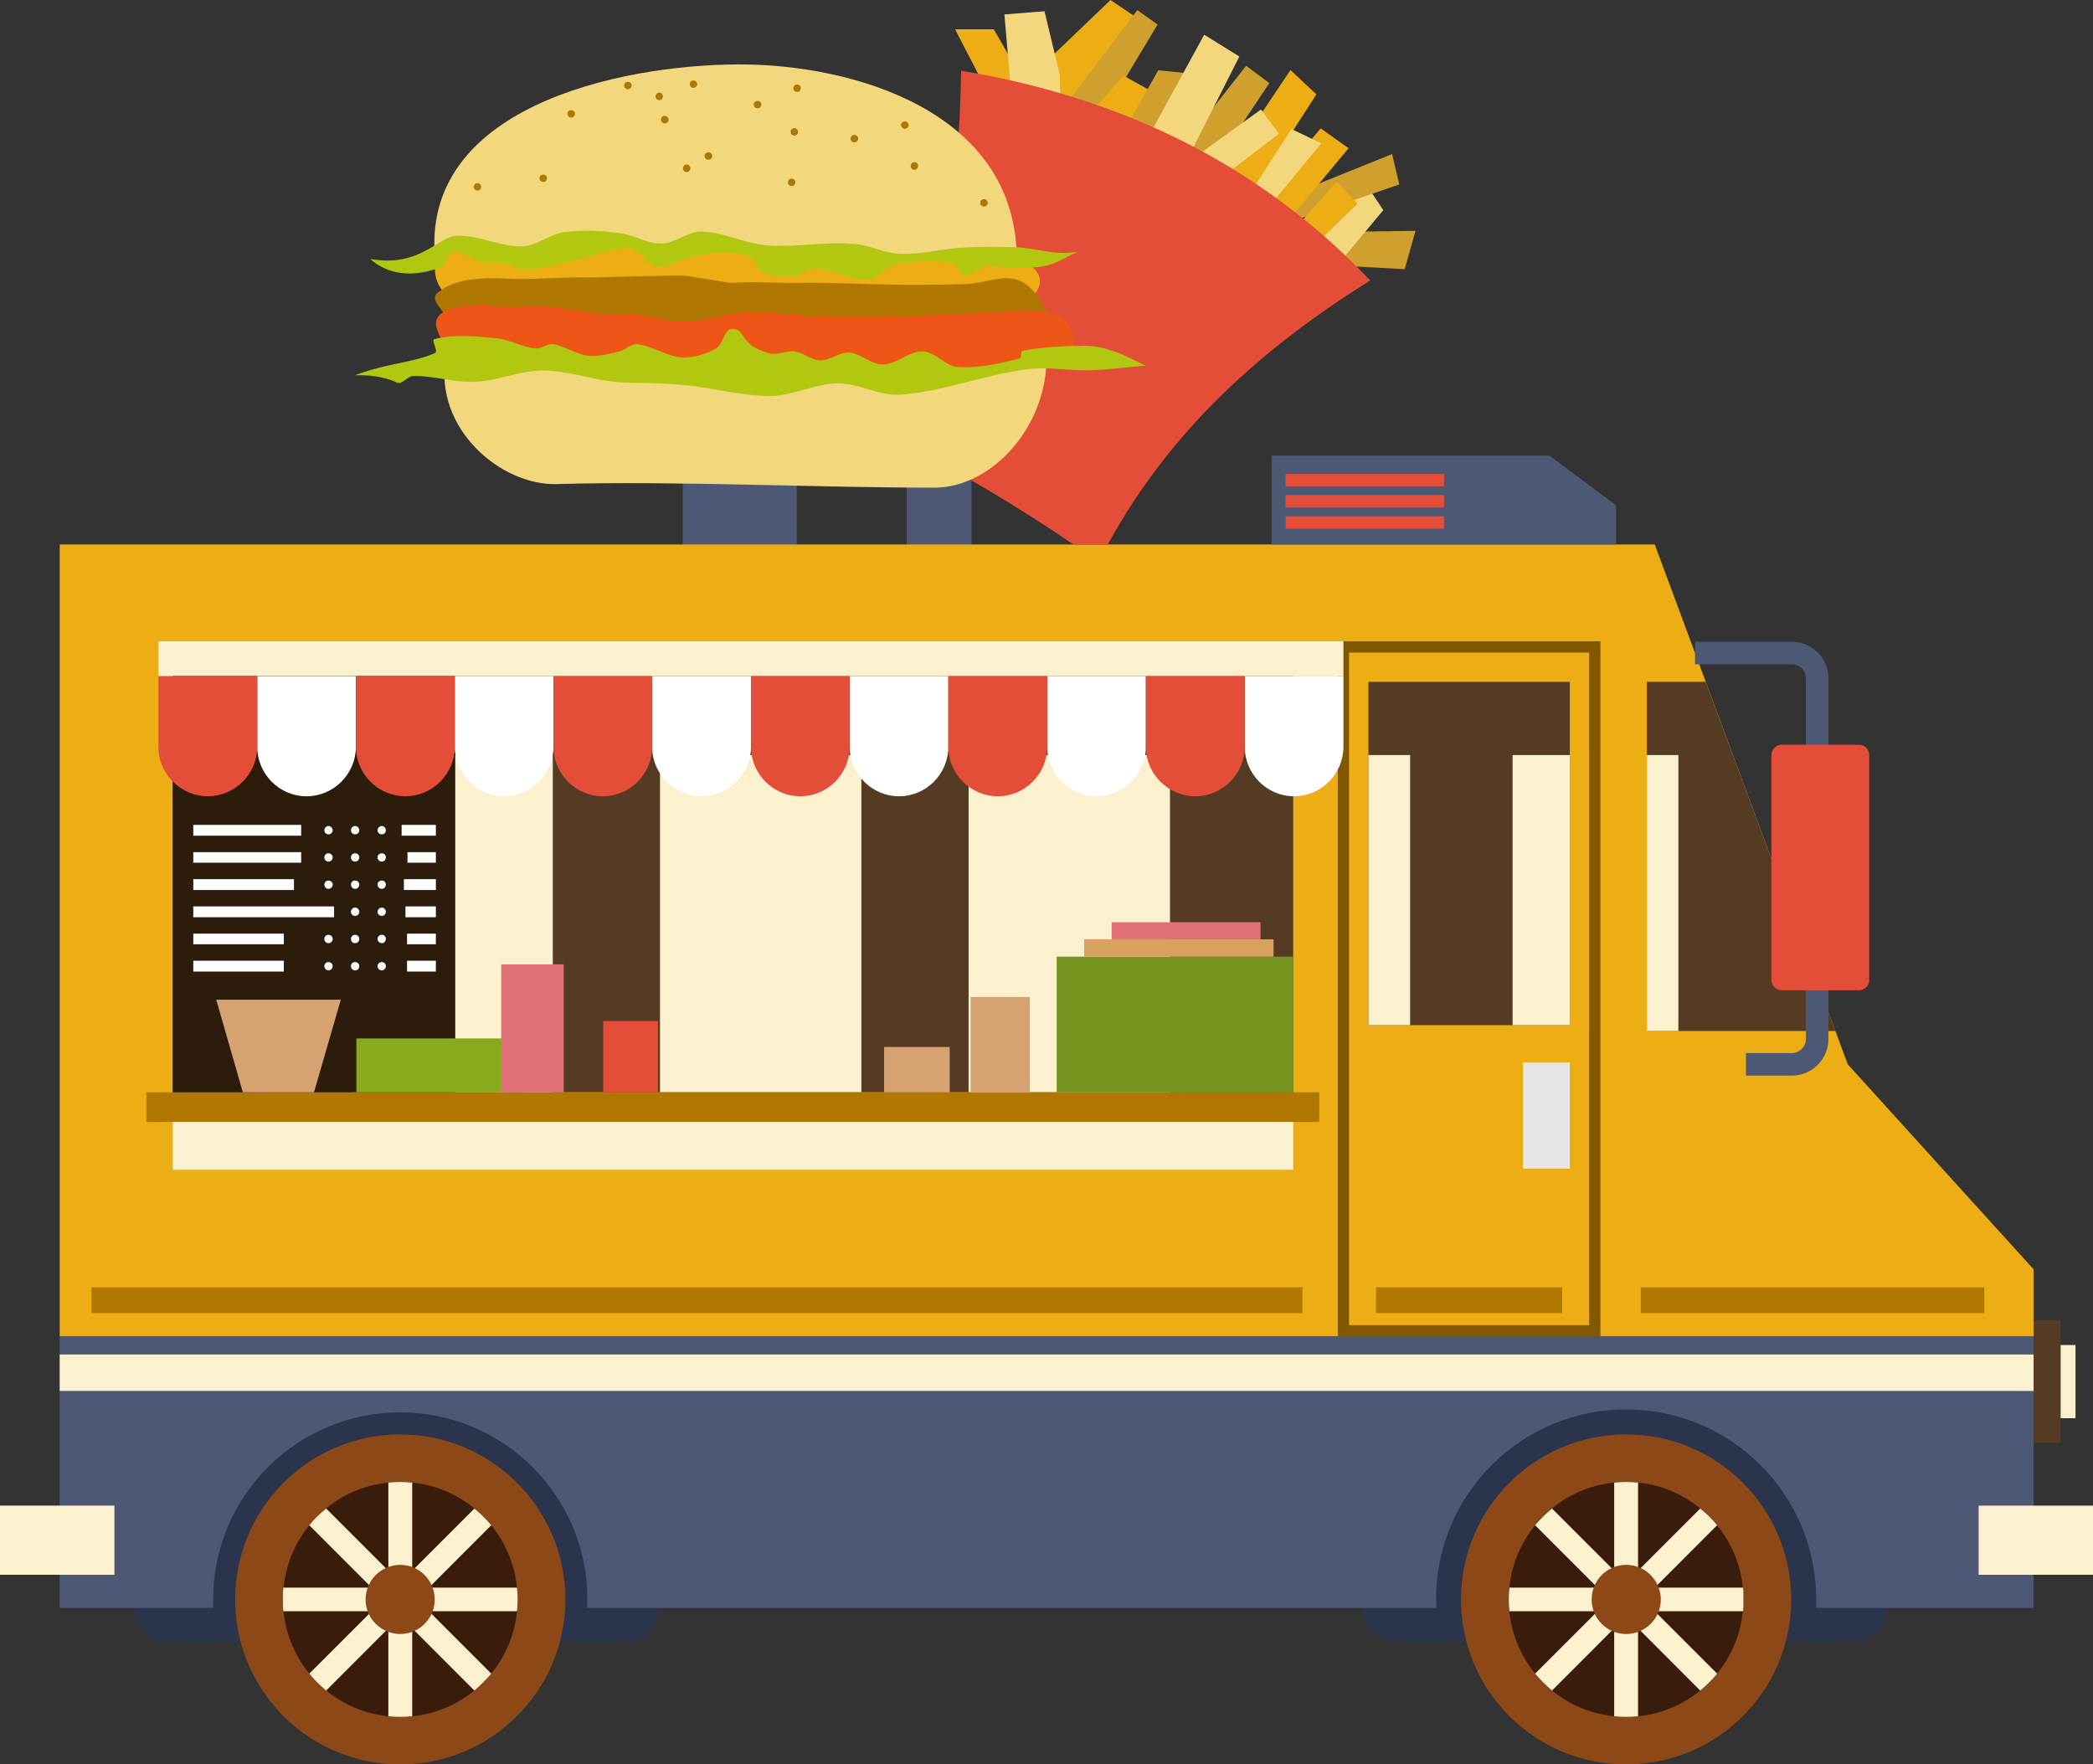 <?xml version="1.0" encoding="UTF-8"?><svg xmlns="http://www.w3.org/2000/svg" xmlns:xlink="http://www.w3.org/1999/xlink" height="882.0" preserveAspectRatio="xMidYMid meet" version="1.0" viewBox="0.0 -0.0 1046.3 882.0" width="1046.3" zoomAndPan="magnify"><rect x="0.0" y="-0.0" width="1046.3" height="882.0" fill="#333333" stroke="none"/><defs><clipPath id="a"><path d="M 989 752 L 1046.34 752 L 1046.34 788 L 989 788 Z M 989 752"/></clipPath><clipPath id="b"><path d="M 117 717 L 283 717 L 283 882.039 L 117 882.039 Z M 117 717"/></clipPath><clipPath id="c"><path d="M 730 717 L 896 717 L 896 882.039 L 730 882.039 Z M 730 717"/></clipPath></defs><g><g><path d="M 926.188 820.781 L 698.156 820.781 C 688.812 820.781 681.156 813.125 681.156 803.777 L 681.156 704.461 C 681.156 695 688.812 687.344 698.156 687.344 L 926.188 687.344 C 935.645 687.344 943.301 695 943.301 704.461 L 943.301 803.777 C 943.301 813.125 935.645 820.781 926.188 820.781" fill="#2b344d" fill-rule="evenodd"/></g><g><path d="M 312.48 820.781 L 84.453 820.781 C 74.996 820.781 67.34 813.125 67.34 803.777 L 67.34 704.461 C 67.34 695 74.996 687.344 84.453 687.344 L 312.48 687.344 C 321.828 687.344 329.598 695 329.598 704.461 L 329.598 803.777 C 329.598 813.125 321.828 820.781 312.48 820.781" fill="#2b344d" fill-rule="evenodd"/></g><g><path d="M 453.238 220.816 L 485.672 220.816 L 485.672 278.922 L 453.238 278.922 L 453.238 220.816" fill="#4d5974" fill-rule="evenodd"/></g><g><path d="M 341.309 236.242 L 398.289 236.242 L 398.289 278.922 L 341.309 278.922 L 341.309 236.242" fill="#4d5974" fill-rule="evenodd"/></g><g><path d="M 29.84 272.164 L 827.203 272.164 L 923.707 532.059 L 1016.609 634.531 L 1016.609 668.09 C 730.25 668.09 469.453 668.09 29.84 668.09 L 29.84 272.164" fill="#ecad15" fill-rule="evenodd"/></g><g><path d="M 519.676 34.004 L 555.148 -0.004 L 575.754 13.961 L 543.211 58.664 L 525.082 53.031 L 519.676 34.004" fill="#ecad15" fill-rule="evenodd"/></g><g><path d="M 588.703 76.457 L 622.938 32.879 L 634.535 41.547 L 605.934 84.449 L 588.703 76.457" fill="#d0a02f" fill-rule="evenodd"/></g><g><path d="M 1016.609 668.09 L 1016.609 803.777 L 907.832 803.777 C 907.941 802.316 907.941 800.965 907.941 799.613 C 907.941 747.023 865.379 704.574 812.902 704.574 C 760.43 704.574 717.863 747.023 717.863 799.613 C 717.863 800.965 717.977 802.316 717.977 803.777 L 293.562 803.777 C 293.562 802.316 293.676 800.965 293.676 799.613 C 293.676 747.926 251.789 706.035 200.102 706.035 C 148.414 706.035 106.523 747.926 106.523 799.613 C 106.523 800.965 106.523 802.316 106.637 803.777 L 29.84 803.777 L 29.84 668.09 L 1016.609 668.09" fill="#4d5974" fill-rule="evenodd"/></g><g><path d="M 852.652 340.855 L 917.516 515.395 L 823.262 515.395 L 823.262 340.855 L 852.652 340.855" fill="#563b24" fill-rule="evenodd"/></g><g><path d="M 839.027 515.395 L 823.262 515.395 L 823.262 377.453 L 839.027 377.453 L 839.027 515.395" fill="#fbf1ce" fill-rule="evenodd"/></g><g><path d="M 895.781 537.691 L 872.809 537.691 L 872.809 526.43 L 895.781 526.43 C 899.566 526.43 902.766 523.234 902.766 519.449 L 902.766 338.941 C 902.766 335.152 899.633 332.07 895.781 332.07 L 847.359 332.07 L 847.359 320.812 L 895.781 320.812 C 905.84 320.812 914.023 328.945 914.023 338.941 L 914.023 519.449 C 914.023 529.508 905.84 537.691 895.781 537.691" fill="#4d5974"/></g><g><path d="M 684.082 340.855 L 784.754 340.855 L 784.754 512.469 L 684.082 512.469 L 684.082 340.855" fill="#563b24" fill-rule="evenodd"/></g><g><path d="M 704.914 512.469 L 684.082 512.469 L 684.082 377.453 L 704.914 377.453 Z M 784.754 377.453 L 784.754 512.469 L 756.148 512.469 L 756.148 377.453 L 784.754 377.453" fill="#fbf1ce" fill-rule="evenodd"/></g><g><path d="M 794.438 326.215 L 674.398 326.215 L 674.398 662.457 L 794.438 662.457 Z M 671.582 320.586 L 800.066 320.586 L 800.066 668.09 L 668.77 668.09 L 668.77 320.586 L 671.582 320.586" fill="#815800"/></g><g><path d="M 687.91 643.539 L 780.922 643.539 L 780.922 656.379 L 687.91 656.379 L 687.91 643.539" fill="#b07800" fill-rule="evenodd"/></g><g><path d="M 820.223 643.539 L 991.949 643.539 L 991.949 656.379 L 820.223 656.379 L 820.223 643.539" fill="#b07800" fill-rule="evenodd"/></g><g><path d="M 45.719 643.539 L 651.09 643.539 L 651.09 656.379 L 45.719 656.379 L 45.719 643.539" fill="#b07800" fill-rule="evenodd"/></g><g><path d="M 79.16 320.586 L 671.582 320.586 L 671.582 338.039 L 79.16 338.039 L 79.16 320.586" fill="#fbf1ce" fill-rule="evenodd"/></g><g><path d="M 86.367 546.023 L 646.473 546.023 L 646.473 338.039 L 86.367 338.039 L 86.367 546.023" fill="#563b24" fill-rule="evenodd"/></g><g><path d="M 484.207 546.023 L 584.875 546.023 L 584.875 377.453 L 484.207 377.453 Z M 329.938 546.023 L 430.605 546.023 L 430.605 377.453 L 329.938 377.453 Z M 175.555 546.023 L 276.336 546.023 L 276.336 377.453 L 175.555 377.453 L 175.555 546.023" fill="#fbf1ce" fill-rule="evenodd"/></g><g><path d="M 73.195 546.023 L 659.535 546.023 L 659.535 560.887 L 73.195 560.887 L 73.195 546.023" fill="#b07800" fill-rule="evenodd"/></g><g><path d="M 86.367 584.762 L 646.473 584.762 L 646.473 560.887 L 86.367 560.887 L 86.367 584.762" fill="#fbf1ce" fill-rule="evenodd"/></g><g><path d="M 227.578 546.023 L 86.367 546.023 L 86.367 338.039 L 227.578 338.039 L 227.578 546.023" fill="#2c1c0c" fill-rule="evenodd"/></g><g><path d="M 190.867 480.938 C 191.992 480.938 192.895 481.84 192.895 482.965 C 192.895 484.09 191.992 485.102 190.867 485.102 C 189.742 485.102 188.727 484.09 188.727 482.965 C 188.727 481.84 189.742 480.938 190.867 480.938 Z M 177.469 480.938 C 178.707 480.938 179.605 481.84 179.605 482.965 C 179.605 484.09 178.707 485.102 177.469 485.102 C 176.34 485.102 175.441 484.09 175.441 482.965 C 175.441 481.84 176.34 480.938 177.469 480.938 Z M 164.18 480.938 C 165.305 480.938 166.32 481.84 166.32 482.965 C 166.32 484.09 165.305 485.102 164.18 485.102 C 163.055 485.102 162.152 484.09 162.152 482.965 C 162.152 481.84 163.055 480.938 164.18 480.938 Z M 190.867 467.312 C 191.992 467.312 192.895 468.211 192.895 469.34 C 192.895 470.578 191.992 471.477 190.867 471.477 C 189.742 471.477 188.727 470.578 188.727 469.34 C 188.727 468.211 189.742 467.312 190.867 467.312 Z M 177.469 467.312 C 178.707 467.312 179.605 468.211 179.605 469.34 C 179.605 470.578 178.707 471.477 177.469 471.477 C 176.34 471.477 175.441 470.578 175.441 469.34 C 175.441 468.211 176.34 467.312 177.469 467.312 Z M 164.18 467.312 C 165.305 467.312 166.32 468.211 166.32 469.34 C 166.32 470.578 165.305 471.477 164.18 471.477 C 163.055 471.477 162.152 470.578 162.152 469.34 C 162.152 468.211 163.055 467.312 164.18 467.312 Z M 190.867 453.688 C 191.992 453.688 192.895 454.699 192.895 455.824 C 192.895 456.953 191.992 457.852 190.867 457.852 C 189.742 457.852 188.727 456.953 188.727 455.824 C 188.727 454.699 189.742 453.688 190.867 453.688 Z M 177.469 453.688 C 178.707 453.688 179.605 454.699 179.605 455.824 C 179.605 456.953 178.707 457.852 177.469 457.852 C 176.34 457.852 175.441 456.953 175.441 455.824 C 175.441 454.699 176.34 453.688 177.469 453.688 Z M 190.867 440.172 C 191.992 440.172 192.895 441.074 192.895 442.199 C 192.895 443.328 191.992 444.34 190.867 444.34 C 189.742 444.34 188.727 443.328 188.727 442.199 C 188.727 441.074 189.742 440.172 190.867 440.172 Z M 177.469 440.172 C 178.707 440.172 179.605 441.074 179.605 442.199 C 179.605 443.328 178.707 444.34 177.469 444.34 C 176.34 444.34 175.441 443.328 175.441 442.199 C 175.441 441.074 176.34 440.172 177.469 440.172 Z M 164.18 440.172 C 165.305 440.172 166.32 441.074 166.32 442.199 C 166.32 443.328 165.305 444.34 164.18 444.34 C 163.055 444.34 162.152 443.328 162.152 442.199 C 162.152 441.074 163.055 440.172 164.18 440.172 Z M 190.867 426.547 C 191.992 426.547 192.895 427.449 192.895 428.574 C 192.895 429.812 191.992 430.715 190.867 430.715 C 189.742 430.715 188.727 429.812 188.727 428.574 C 188.727 427.449 189.742 426.547 190.867 426.547 Z M 177.469 426.547 C 178.707 426.547 179.605 427.449 179.605 428.574 C 179.605 429.812 178.707 430.715 177.469 430.715 C 176.34 430.715 175.441 429.812 175.441 428.574 C 175.441 427.449 176.34 426.547 177.469 426.547 Z M 164.18 426.547 C 165.305 426.547 166.32 427.449 166.32 428.574 C 166.32 429.812 165.305 430.715 164.18 430.715 C 163.055 430.715 162.152 429.812 162.152 428.574 C 162.152 427.449 163.055 426.547 164.18 426.547 Z M 190.867 412.922 C 191.992 412.922 192.895 413.938 192.895 415.062 C 192.895 416.188 191.992 417.09 190.867 417.09 C 189.742 417.09 188.727 416.188 188.727 415.062 C 188.727 413.938 189.742 412.922 190.867 412.922 Z M 177.469 412.922 C 178.707 412.922 179.605 413.938 179.605 415.062 C 179.605 416.188 178.707 417.09 177.469 417.09 C 176.34 417.09 175.441 416.188 175.441 415.062 C 175.441 413.938 176.34 412.922 177.469 412.922 Z M 164.18 412.922 C 165.305 412.922 166.32 413.938 166.32 415.062 C 166.32 416.188 165.305 417.09 164.18 417.09 C 163.055 417.09 162.152 416.188 162.152 415.062 C 162.152 413.938 163.055 412.922 164.18 412.922 Z M 217.895 480.262 L 203.48 480.262 L 203.48 485.664 L 217.895 485.664 Z M 217.895 466.746 L 203.48 466.746 L 203.48 472.039 L 217.895 472.039 Z M 217.895 453.121 L 202.691 453.121 L 202.691 458.527 L 217.895 458.527 Z M 217.895 439.496 L 201.902 439.496 L 201.902 444.902 L 217.895 444.902 Z M 217.895 425.984 L 203.703 425.984 L 203.703 431.277 L 217.895 431.277 Z M 217.895 412.359 L 200.777 412.359 L 200.777 417.766 L 217.895 417.766 Z M 96.617 480.262 L 141.883 480.262 L 141.883 485.664 L 96.617 485.664 Z M 96.617 466.746 L 141.883 466.746 L 141.883 472.039 L 96.617 472.039 Z M 96.617 453.121 L 166.996 453.121 L 166.996 458.527 L 96.617 458.527 Z M 96.617 439.496 L 146.949 439.496 L 146.949 444.902 L 96.617 444.902 Z M 96.617 425.984 L 150.555 425.984 L 150.555 431.277 L 96.617 431.277 Z M 96.617 412.359 L 150.555 412.359 L 150.555 417.766 L 96.617 417.766 L 96.617 412.359" fill="#fff" fill-rule="evenodd"/></g><g><path d="M 108.102 499.742 L 170.371 499.742 L 156.973 546.023 L 121.391 546.023 L 108.102 499.742" fill="#d6a271" fill-rule="evenodd"/></g><g><path d="M 178.145 519.109 L 263.387 519.109 L 263.387 546.023 L 178.145 546.023 L 178.145 519.109" fill="#87ab1d" fill-rule="evenodd"/></g><g><path d="M 281.852 482.062 L 250.551 482.062 L 250.551 546.023 L 281.852 546.023 L 281.852 482.062" fill="#e17176" fill-rule="evenodd"/></g><g><path d="M 301.559 510.441 L 328.922 510.441 L 328.922 546.023 L 301.559 546.023 L 301.559 510.441" fill="#e44d37" fill-rule="evenodd"/></g><g><path d="M 441.98 523.391 L 474.746 523.391 L 474.746 546.023 L 441.98 546.023 L 441.98 523.391" fill="#d6a271" fill-rule="evenodd"/></g><g><path d="M 485.219 498.391 L 514.836 498.391 L 514.836 546.023 L 485.219 546.023 L 485.219 498.391" fill="#d6a271" fill-rule="evenodd"/></g><g><path d="M 646.473 478.234 L 528.234 478.234 L 528.234 546.023 L 646.473 546.023 L 646.473 478.234" fill="#769420" fill-rule="evenodd"/></g><g><path d="M 636.676 478.234 L 541.973 478.234 L 541.973 469.562 L 636.676 469.562 L 636.676 478.234" fill="#d7a161" fill-rule="evenodd"/></g><g><path d="M 630.145 461.008 L 555.711 461.008 L 555.711 469.562 L 630.145 469.562 L 630.145 461.008" fill="#e17176" fill-rule="evenodd"/></g><g><path d="M 0 752.656 L 57.203 752.656 L 57.203 787.227 L 0 787.227 L 0 752.656" fill="#fbf1ce" fill-rule="evenodd"/></g><g clip-path="url(#a)"><path d="M 989.133 752.656 L 1046.34 752.656 L 1046.34 787.227 L 989.133 787.227 L 989.133 752.656" fill="#fbf1ce" fill-rule="evenodd"/></g><g><path d="M 1016.609 659.98 L 1030.121 659.98 L 1030.121 721.352 L 1016.609 721.352 L 1016.609 659.98" fill="#563b24" fill-rule="evenodd"/></g><g><path d="M 1037.551 672.367 L 1030.121 672.367 L 1030.121 708.965 L 1037.551 708.965 L 1037.551 672.367" fill="#fbf1ce" fill-rule="evenodd"/></g><g><path d="M 761.332 531.16 L 784.754 531.16 L 784.754 584.195 L 761.332 584.195 L 761.332 531.16" fill="#e6e6e6" fill-rule="evenodd"/></g><g><path d="M 635.66 227.797 L 774.617 227.797 L 807.836 252.57 L 807.836 272.164 L 635.66 272.164 L 635.66 227.797" fill="#4d5974" fill-rule="evenodd"/></g><g><path d="M 642.645 247.504 L 721.918 247.504 L 721.918 253.699 L 642.645 253.699 Z M 642.645 258.09 L 721.918 258.09 L 721.918 264.281 L 642.645 264.281 Z M 642.645 236.918 L 721.918 236.918 L 721.918 243.113 L 642.645 243.113 L 642.645 236.918" fill="#e44d37" fill-rule="evenodd"/></g><g><path d="M 494.117 46.84 L 477.449 14.637 L 496.816 14.637 L 515.848 47.965 L 494.117 46.84" fill="#ecad15" fill-rule="evenodd"/></g><g><path d="M 528.012 58.664 L 568.547 5.062 L 578.684 12.27 L 549.52 60.805 L 528.012 58.664" fill="#d0a02f" fill-rule="evenodd"/></g><g><path d="M 505.375 45.262 L 502.109 7.203 L 522.156 5.625 L 529.812 37.492 L 530.148 51.797 L 505.375 45.262" fill="#f2d77c" fill-rule="evenodd"/></g><g><path d="M 544.449 57.199 L 561.68 37.832 L 577.781 46.84 L 566.52 66.098 L 544.449 57.199" fill="#ecad15" fill-rule="evenodd"/></g><g><path d="M 562.016 65.309 L 579.02 35.129 L 594.559 36.703 L 577.559 71.164 L 562.016 65.309" fill="#d0a02f" fill-rule="evenodd"/></g><g><path d="M 593.887 78.934 L 619.559 28.262 L 601.992 17.336 L 573.391 69.699 L 593.887 78.934" fill="#f2d77c" fill-rule="evenodd"/></g><g><path d="M 649.738 116.094 L 707.617 115.418 L 702.211 134.559 L 662.574 132.422 L 649.738 116.094" fill="#d0a02f" fill-rule="evenodd"/></g><g><path d="M 667.641 133.66 L 691.516 105.059 L 683.18 92.559 L 657.168 121.387 L 667.641 133.66" fill="#f2d77c" fill-rule="evenodd"/></g><g><path d="M 633.07 102.355 L 695.906 77.02 L 699.508 92.219 L 640.504 112.488 L 633.07 102.355" fill="#d0a02f" fill-rule="evenodd"/></g><g><path d="M 645.57 116.316 L 668.203 90.758 L 678.676 101.793 L 654.805 124.988 L 645.57 116.316" fill="#ecad15" fill-rule="evenodd"/></g><g><path d="M 629.805 100.555 L 660.211 64.18 L 674.172 74.09 L 643.207 111.25 L 629.805 100.555" fill="#ecad15" fill-rule="evenodd"/></g><g><path d="M 608.188 90.082 L 645.121 35.016 L 658.07 47.18 L 625.078 98.414 L 608.188 90.082" fill="#ecad15" fill-rule="evenodd"/></g><g><path d="M 622.711 99.988 L 645.57 64.52 L 660.547 71.613 L 632.508 105.621 L 622.711 99.988" fill="#f2d77c" fill-rule="evenodd"/></g><g><path d="M 598.277 77.922 L 630.371 54.723 L 639.379 66.883 L 610.777 88.617 L 598.277 77.922" fill="#f2d77c" fill-rule="evenodd"/></g><g><path d="M 536.566 272.164 C 542.312 272.164 548.055 272.164 553.797 272.164 C 585.777 213.723 632.285 173.184 684.984 140.191 C 629.918 82.312 561.004 48.754 480.488 35.355 C 479.363 99.539 470.469 161.359 445.355 217.664 C 477.898 235.117 508.867 253.137 536.566 272.164" fill="#e44d37" fill-rule="evenodd"/></g><g><path d="M 217.555 129.945 C 209.785 53.82 309.215 32.312 369.461 32.199 C 425.875 32.09 507.855 55.285 508.305 129.379 C 469.566 129.379 430.945 129.492 392.207 129.605 C 381.848 129.605 370.473 122.738 360.113 122.852 C 350.094 122.852 341.086 129.719 331.176 129.719 C 322.277 129.719 320.59 119.922 311.809 119.922 C 299.984 119.922 281.066 129.832 269.242 129.832 C 252.012 129.832 226.34 114.969 217.555 129.945" fill="#f2d77c" fill-rule="evenodd"/></g><g><path d="M 222.848 178.816 C 216.879 214.172 250.324 242.773 278.25 241.988 C 339.172 240.297 406.172 243.789 467.203 243.789 C 495.578 243.676 522.941 213.949 523.168 179.379 C 423.062 179.152 322.953 179.039 222.848 178.816" fill="#f2d77c" fill-rule="evenodd"/></g><g><path d="M 224.762 148.863 C 218.68 144.02 216.652 137.938 217.668 130.73 C 220.707 128.141 223.859 125.551 226.902 122.961 C 231.52 123.188 236.246 123.301 240.863 123.523 C 245.707 124.875 250.66 126.113 255.504 127.465 C 263.609 126.902 271.832 126.453 279.938 125.891 C 288.383 124.09 296.828 122.398 305.273 120.598 C 311.695 121.836 318.113 123.188 324.645 124.426 C 331.398 123.75 338.156 123.074 344.914 122.398 C 354.258 122.738 363.719 123.188 373.176 123.523 C 379.145 125.438 385.113 127.355 391.082 129.156 C 402.344 128.703 413.715 128.254 424.977 127.691 C 435.785 127.578 446.484 127.465 457.18 127.465 C 465.516 127.465 473.848 127.578 482.18 127.691 C 490.176 127.691 498.059 127.691 506.051 127.691 C 519.453 133.211 523.957 140.191 515.848 148.863 C 418.895 148.863 321.828 148.863 224.762 148.863" fill="#ecad15" fill-rule="evenodd"/></g><g><path d="M 225.102 161.359 C 222.961 156.406 214.402 149.988 218.566 146.496 C 227.801 138.84 241.43 138.727 253.363 139.289 C 266.652 139.965 281.18 138.391 295.141 138.727 C 295.141 138.727 340.406 137.488 342.434 137.824 C 350.883 139.062 365.184 141.43 365.184 141.43 C 376.441 140.641 387.141 141.543 398.512 141.43 C 415.742 141.203 431.957 142.105 449.188 142.328 C 460.445 142.441 471.82 142.328 483.078 141.992 C 492.203 141.766 501.996 136.699 510.219 140.527 C 518.891 144.582 522.156 155.391 528.121 162.824 C 507.289 164.289 486.348 165.641 465.516 166.992 C 443.555 166.992 421.598 166.992 399.641 166.992 C 388.492 164.965 377.23 162.824 366.082 160.797 C 359.777 162.602 353.473 164.402 347.277 166.09 C 328.695 165.301 310.117 164.402 291.535 163.5 C 269.355 162.824 247.281 162.035 225.102 161.359" fill="#b07800" fill-rule="evenodd"/></g><g><path d="M 222.734 174.762 C 221.383 169.469 215.867 163.273 218.793 158.656 C 222.398 153.254 230.844 153.367 237.262 152.465 C 243.004 151.676 248.859 153.816 254.602 153.59 C 259.445 153.477 266.426 152.691 271.27 153.027 C 285.117 153.93 296.152 157.531 310.004 157.195 C 326.219 156.855 331.852 161.023 342.773 160.797 C 352.797 160.57 362.93 156.742 372.84 156.293 C 385.113 155.844 396.711 157.758 408.984 158.094 C 422.273 158.547 435.559 158.32 448.848 158.094 C 462.699 157.871 476.438 156.969 490.285 156.633 C 503.688 156.293 517.648 152.691 529.926 158.094 C 536.906 161.137 535.895 170.594 538.484 177.801 C 531.5 178.816 524.406 179.941 517.426 181.066 C 508.418 182.98 499.52 184.781 490.512 186.695 C 475.648 186.695 460.785 186.695 445.922 186.695 C 420.359 187.148 394.797 187.711 369.348 188.16 C 344.461 186.02 319.688 183.77 294.805 181.629 C 279.375 181.293 263.836 180.844 248.297 180.391 C 240.641 181.18 232.871 181.855 225.102 182.531 C 224.312 179.941 223.523 177.352 222.734 174.762" fill="#ee5617" fill-rule="evenodd"/></g><g><path d="M 177.469 187.598 C 193.684 181.406 205.508 181.629 217.328 176.562 C 219.582 175.66 215.078 170.031 217.328 169.469 C 227.352 166.992 238.051 168.117 248.297 169.133 C 254.941 169.805 261.02 173.523 267.664 174.199 C 270.703 174.535 273.406 171.719 276.336 172.059 C 282.414 172.961 287.82 177.125 293.902 177.801 C 299.195 178.363 304.602 176.898 309.668 175.66 C 312.707 174.984 315.297 171.832 318.336 172.059 C 326.219 172.848 333.203 178.25 340.973 178.703 C 346.828 178.926 352.906 177.012 357.977 174.199 C 361.691 172.059 362.027 163.949 366.309 164.402 C 373.516 164.965 368.785 172.059 384.211 176.562 C 388.379 177.801 392.996 175.098 397.273 175.66 C 401.777 176.336 405.605 180.055 410.113 180.164 C 415.066 180.277 419.457 176 424.414 176.227 C 430.383 176.676 435.449 182.305 441.414 182.191 C 448.398 182.078 454.367 175.438 461.348 175.66 C 467.652 175.887 472.383 182.98 478.688 183.434 C 489.047 184.219 499.52 181.742 509.656 179.266 C 511.008 178.926 509.992 175.66 511.344 175.324 C 521.48 173.41 531.953 172.961 542.312 172.848 C 546.93 172.848 551.547 173.859 556.051 175.324 C 561.793 177.125 567.086 180.277 572.715 182.758 C 563.48 183.543 554.246 184.781 545.016 185.121 C 534.539 185.457 524.07 183.207 513.711 184.559 C 492.312 187.262 471.707 195.703 450.199 197.281 C 439.613 198.07 429.367 191.539 418.672 191.652 C 407.41 191.766 396.824 197.73 385.562 197.957 C 371.602 198.07 357.863 194.242 344.012 192.664 C 338.043 192.102 332.074 191.766 326.105 191.539 C 319.801 191.203 313.383 191.652 307.078 190.863 C 295.027 189.512 283.43 185.234 271.27 185.234 C 259.895 185.234 248.859 190.414 237.375 190.863 C 227.125 191.312 216.992 187.824 206.633 187.934 C 203.703 187.934 201.004 192.555 198.301 191.203 C 194.922 189.512 187.828 187.262 177.469 187.598" fill="#b2c70f" fill-rule="evenodd"/></g><g><path d="M 185.125 129.492 C 204.719 132.758 213.391 124.539 223.074 119.359 C 232.418 114.289 248.184 123.414 260.57 123.188 C 268.113 123.188 274.535 117.105 281.965 116.094 C 290.973 114.855 300.094 115.305 309.105 116.43 C 316.648 117.219 323.629 122.062 331.176 121.723 C 337.594 121.496 344.125 115.641 350.543 115.754 C 362.027 115.98 371.938 121.723 383.312 122.625 C 398.852 123.863 412.477 120.484 428.016 122.062 C 435.109 122.738 441.754 126.34 448.848 126.789 C 458.531 127.465 467.766 125.102 477.449 124.09 C 487.586 123.188 497.832 123.301 508.078 123.637 C 518.324 123.977 526.207 127.805 538.82 125.891 C 533.191 128.254 527.898 131.973 521.816 133.098 C 514.16 134.449 506.164 133.547 498.281 133.32 C 496.703 133.32 495.129 132.082 493.555 132.535 C 490.062 133.434 485.781 137.715 482.18 137.488 C 479.477 137.375 479.027 132.082 476.211 131.633 C 466.527 130.055 458.195 130.168 448.512 131.859 C 443.105 132.871 439.277 139.289 433.645 139.629 C 424.75 140.191 416.305 134.672 407.41 134.223 C 403.578 134.109 400.316 137.938 396.371 138.164 C 391.082 138.391 385.449 137.938 380.609 135.801 C 378.02 134.559 378.242 129.832 375.539 128.594 C 370.812 126.453 365.293 126.113 360.113 126.227 C 354.371 126.34 348.855 128.027 343.336 129.156 C 338.27 130.281 333.312 133.996 328.133 133.098 C 322.953 132.082 320.141 124.652 314.734 124.09 C 306.516 123.301 298.52 127.805 290.301 129.492 C 281.18 131.406 272.059 134.223 262.598 134.898 C 259.219 135.121 256.18 132.535 252.801 131.859 C 248.859 131.184 244.805 131.859 240.863 130.957 C 235.91 129.832 231.406 125.328 226.34 125.891 C 223.297 126.34 223.746 132.195 220.934 133.32 C 206.184 139.289 193.457 137.039 185.125 129.492" fill="#b2c70f" fill-rule="evenodd"/></g><g><path d="M 276.672 338.039 L 227.352 338.039 L 227.352 373.285 C 227.352 386.91 238.387 398.059 252.012 398.059 C 265.523 398.059 276.672 386.91 276.672 373.285 Z M 375.43 338.039 L 325.996 338.039 L 325.996 373.285 C 325.996 386.91 337.141 398.059 350.656 398.059 C 364.281 398.059 375.43 386.91 375.43 373.285 Z M 474.07 338.039 L 424.75 338.039 L 424.75 373.285 C 424.75 386.91 435.898 398.059 449.41 398.059 C 463.035 398.059 474.07 386.91 474.07 373.285 Z M 572.828 338.039 L 523.508 338.039 L 523.508 373.285 C 523.508 386.91 534.539 398.059 548.164 398.059 C 561.793 398.059 572.828 386.91 572.828 373.285 Z M 671.582 338.039 L 622.262 338.039 L 622.262 373.285 C 622.262 386.91 633.297 398.059 646.922 398.059 C 660.434 398.059 671.582 386.91 671.582 373.285 Z M 177.918 338.039 L 128.598 338.039 L 128.598 373.285 C 128.598 386.91 139.633 398.059 153.258 398.059 C 166.77 398.059 177.918 386.91 177.918 373.285 L 177.918 338.039" fill="#fff" fill-rule="evenodd"/></g><g><path d="M 177.918 338.039 L 227.352 338.039 L 227.352 373.285 C 227.352 386.91 216.203 398.059 202.578 398.059 C 189.066 398.059 177.918 386.91 177.918 373.285 Z M 276.672 338.039 L 325.996 338.039 L 325.996 373.285 C 325.996 386.91 314.961 398.059 301.336 398.059 C 287.82 398.059 276.672 386.91 276.672 373.285 Z M 375.43 338.039 L 424.75 338.039 L 424.75 373.285 C 424.75 386.91 413.602 398.059 400.09 398.059 C 386.465 398.059 375.43 386.91 375.43 373.285 Z M 474.07 338.039 L 523.508 338.039 L 523.508 373.285 C 523.508 386.91 512.359 398.059 498.844 398.059 C 485.219 398.059 474.07 386.91 474.07 373.285 Z M 572.828 338.039 L 622.262 338.039 L 622.262 373.285 C 622.262 386.91 611.113 398.059 597.488 398.059 C 583.977 398.059 572.828 386.91 572.828 373.285 Z M 79.16 338.039 L 128.598 338.039 L 128.598 373.285 C 128.598 386.91 117.449 398.059 103.934 398.059 C 90.309 398.059 79.16 386.91 79.16 373.285 L 79.16 338.039" fill="#e44d37" fill-rule="evenodd"/></g><g clip-path="url(#b)"><path d="M 200.102 717.07 C 245.594 717.07 282.641 754.008 282.641 799.613 C 282.641 845.105 245.594 882.039 200.102 882.039 C 154.496 882.039 117.562 845.105 117.562 799.613 C 117.562 754.008 154.496 717.07 200.102 717.07" fill="#8c4917" fill-rule="evenodd"/></g><g><path d="M 200.102 740.832 C 232.531 740.832 258.77 767.184 258.77 799.613 C 258.77 831.93 232.531 858.281 200.102 858.281 C 167.672 858.281 141.434 831.93 141.434 799.613 C 141.434 767.184 167.672 740.832 200.102 740.832" fill="#3a1c0c" fill-rule="evenodd"/></g><g><path d="M 200.102 740.832 C 202.129 740.832 204.043 740.945 206.07 741.168 L 206.07 857.941 C 204.043 858.168 202.129 858.281 200.102 858.281 C 198.074 858.281 196.047 858.168 194.133 857.941 L 194.133 741.168 C 196.047 740.945 198.074 740.832 200.102 740.832" fill="#fbf1ce" fill-rule="evenodd"/></g><g><path d="M 245.594 836.66 C 243.004 839.699 240.188 842.516 237.148 845.105 L 154.609 762.453 C 157.086 759.41 159.902 756.598 163.055 754.121 L 245.594 836.66" fill="#fbf1ce" fill-rule="evenodd"/></g><g><path d="M 258.43 793.645 C 258.656 795.559 258.77 797.586 258.77 799.613 C 258.77 801.527 258.656 803.555 258.43 805.469 L 141.66 805.469 C 141.434 803.555 141.434 801.527 141.434 799.613 C 141.434 797.586 141.434 795.559 141.66 793.645 L 258.43 793.645" fill="#fbf1ce" fill-rule="evenodd"/></g><g><path d="M 237.148 754.121 C 240.188 756.598 243.004 759.41 245.594 762.453 L 163.055 845.105 C 159.902 842.516 157.086 839.699 154.609 836.66 L 237.148 754.121" fill="#fbf1ce" fill-rule="evenodd"/></g><g><path d="M 200.102 782.27 C 209.559 782.27 217.328 790.039 217.328 799.613 C 217.328 809.07 209.559 816.84 200.102 816.84 C 190.531 816.84 182.762 809.07 182.762 799.613 C 182.762 790.039 190.531 782.27 200.102 782.27" fill="#8c4917" fill-rule="evenodd"/></g><g clip-path="url(#c)"><path d="M 812.902 717.07 C 858.508 717.07 895.445 754.008 895.445 799.613 C 895.445 845.105 858.508 882.039 812.902 882.039 C 767.297 882.039 730.363 845.105 730.363 799.613 C 730.363 754.008 767.297 717.07 812.902 717.07" fill="#8c4917" fill-rule="evenodd"/></g><g><path d="M 812.902 740.832 C 845.336 740.832 871.57 767.184 871.57 799.613 C 871.57 831.93 845.336 858.281 812.902 858.281 C 780.473 858.281 754.234 831.93 754.234 799.613 C 754.234 767.184 780.473 740.832 812.902 740.832" fill="#3a1c0c" fill-rule="evenodd"/></g><g><path d="M 812.902 740.832 C 814.93 740.832 816.957 740.945 818.871 741.168 L 818.871 857.941 C 816.957 858.168 814.93 858.281 812.902 858.281 C 810.875 858.281 808.961 858.168 806.938 857.941 L 806.938 741.168 C 808.961 740.945 810.875 740.832 812.902 740.832" fill="#fbf1ce" fill-rule="evenodd"/></g><g><path d="M 858.398 836.66 C 855.918 839.699 853.105 842.516 849.953 845.105 L 767.41 762.453 C 770 759.41 772.816 756.598 775.855 754.121 L 858.398 836.66" fill="#fbf1ce" fill-rule="evenodd"/></g><g><path d="M 871.348 793.645 C 871.57 795.559 871.57 797.586 871.57 799.613 C 871.57 801.527 871.57 803.555 871.348 805.469 L 754.574 805.469 C 754.348 803.555 754.234 801.527 754.234 799.613 C 754.234 797.586 754.348 795.559 754.574 793.645 L 871.348 793.645" fill="#fbf1ce" fill-rule="evenodd"/></g><g><path d="M 849.953 754.121 C 853.105 756.598 855.918 759.41 858.398 762.453 L 775.855 845.105 C 772.816 842.516 770 839.699 767.41 836.66 L 849.953 754.121" fill="#fbf1ce" fill-rule="evenodd"/></g><g><path d="M 812.902 782.27 C 822.477 782.27 830.246 790.039 830.246 799.613 C 830.246 809.07 822.477 816.84 812.902 816.84 C 803.332 816.84 795.676 809.07 795.676 799.613 C 795.676 790.039 803.332 782.27 812.902 782.27" fill="#8c4917" fill-rule="evenodd"/></g><g><path d="M 890.602 372.273 L 929.34 372.273 C 932.152 372.273 934.406 374.637 934.406 377.34 L 934.406 489.945 C 934.406 492.762 932.152 495.012 929.34 495.012 L 890.602 495.012 C 887.898 495.012 885.535 492.762 885.535 489.945 L 885.535 377.34 C 885.535 374.637 887.898 372.273 890.602 372.273" fill="#e44d37" fill-rule="evenodd"/></g><g><path d="M 395.699 89.293 C 396.711 89.293 397.613 90.082 397.613 91.207 C 397.613 92.219 396.711 93.008 395.699 93.008 C 394.684 93.008 393.895 92.219 393.895 91.207 C 393.895 90.082 394.684 89.293 395.699 89.293 Z M 491.863 99.539 C 492.988 99.539 493.777 100.328 493.777 101.344 C 493.777 102.469 492.988 103.258 491.863 103.258 C 490.852 103.258 490.062 102.469 490.062 101.344 C 490.062 100.328 490.852 99.539 491.863 99.539 Z M 457.066 81.074 C 458.195 81.074 458.984 81.973 458.984 82.984 C 458.984 84 458.195 84.902 457.066 84.902 C 456.055 84.902 455.266 84 455.266 82.984 C 455.266 81.973 456.055 81.074 457.066 81.074 Z M 343.223 82.199 C 344.238 82.199 345.137 83.098 345.137 84.113 C 345.137 85.125 344.238 86.027 343.223 86.027 C 342.211 86.027 341.422 85.125 341.422 84.113 C 341.422 83.098 342.211 82.199 343.223 82.199 Z M 354.145 76.117 C 355.16 76.117 356.059 76.906 356.059 77.922 C 356.059 79.047 355.16 79.836 354.145 79.836 C 353.133 79.836 352.23 79.047 352.23 77.922 C 352.23 76.906 353.133 76.117 354.145 76.117 Z M 238.727 91.547 C 239.738 91.547 240.527 92.332 240.527 93.461 C 240.527 94.473 239.738 95.262 238.727 95.262 C 237.711 95.262 236.809 94.473 236.809 93.461 C 236.809 92.332 237.711 91.547 238.727 91.547 Z M 271.605 87.266 C 272.621 87.266 273.406 88.055 273.406 89.066 C 273.406 90.191 272.621 90.98 271.605 90.98 C 270.594 90.98 269.691 90.191 269.691 89.066 C 269.691 88.055 270.594 87.266 271.605 87.266 Z M 397.051 64.07 C 398.176 64.07 398.965 64.855 398.965 65.871 C 398.965 66.996 398.176 67.785 397.051 67.785 C 396.035 67.785 395.246 66.996 395.246 65.871 C 395.246 64.855 396.035 64.07 397.051 64.07 Z M 398.512 42.223 C 399.527 42.223 400.316 43.012 400.316 44.137 C 400.316 45.152 399.527 45.938 398.512 45.938 C 397.387 45.938 396.598 45.152 396.598 44.137 C 396.598 43.012 397.387 42.223 398.512 42.223 Z M 452.34 60.691 C 453.352 60.691 454.254 61.48 454.254 62.492 C 454.254 63.508 453.352 64.406 452.34 64.406 C 451.324 64.406 450.426 63.508 450.426 62.492 C 450.426 61.48 451.324 60.691 452.34 60.691 Z M 427.113 67.445 C 428.129 67.445 429.027 68.348 429.027 69.359 C 429.027 70.375 428.129 71.164 427.113 71.164 C 426.102 71.164 425.199 70.375 425.199 69.359 C 425.199 68.348 426.102 67.445 427.113 67.445 Z M 378.695 50.445 C 379.707 50.445 380.609 51.23 380.609 52.246 C 380.609 53.371 379.707 54.16 378.695 54.16 C 377.68 54.16 376.781 53.371 376.781 52.246 C 376.781 51.23 377.68 50.445 378.695 50.445 Z M 329.598 46.277 C 330.613 46.277 331.398 47.18 331.398 48.191 C 331.398 49.203 330.613 50.105 329.598 50.105 C 328.586 50.105 327.684 49.203 327.684 48.191 C 327.684 47.18 328.586 46.277 329.598 46.277 Z M 346.602 40.195 C 347.613 40.195 348.516 40.984 348.516 41.996 C 348.516 43.125 347.613 43.91 346.602 43.91 C 345.59 43.91 344.801 43.125 344.801 41.996 C 344.801 40.984 345.59 40.195 346.602 40.195 Z M 332.301 57.875 C 333.312 57.875 334.215 58.777 334.215 59.789 C 334.215 60.805 333.312 61.703 332.301 61.703 C 331.285 61.703 330.387 60.805 330.387 59.789 C 330.387 58.777 331.285 57.875 332.301 57.875 Z M 313.832 40.871 C 314.961 40.871 315.746 41.66 315.746 42.785 C 315.746 43.801 314.961 44.59 313.832 44.59 C 312.82 44.59 312.031 43.801 312.031 42.785 C 312.031 41.66 312.82 40.871 313.832 40.871 Z M 285.57 55.059 C 286.582 55.059 287.484 55.848 287.484 56.863 C 287.484 57.875 286.582 58.777 285.57 58.777 C 284.555 58.777 283.656 57.875 283.656 56.863 C 283.656 55.848 284.555 55.059 285.57 55.059" fill="#b07800" fill-rule="evenodd"/></g><g><path d="M 1016.609 677.098 L 1016.609 695.34 C 609.648 695.34 281.402 695.34 29.84 695.34 L 29.84 677.098 L 1016.609 677.098" fill="#fbf1ce" fill-rule="evenodd"/></g></g></svg>